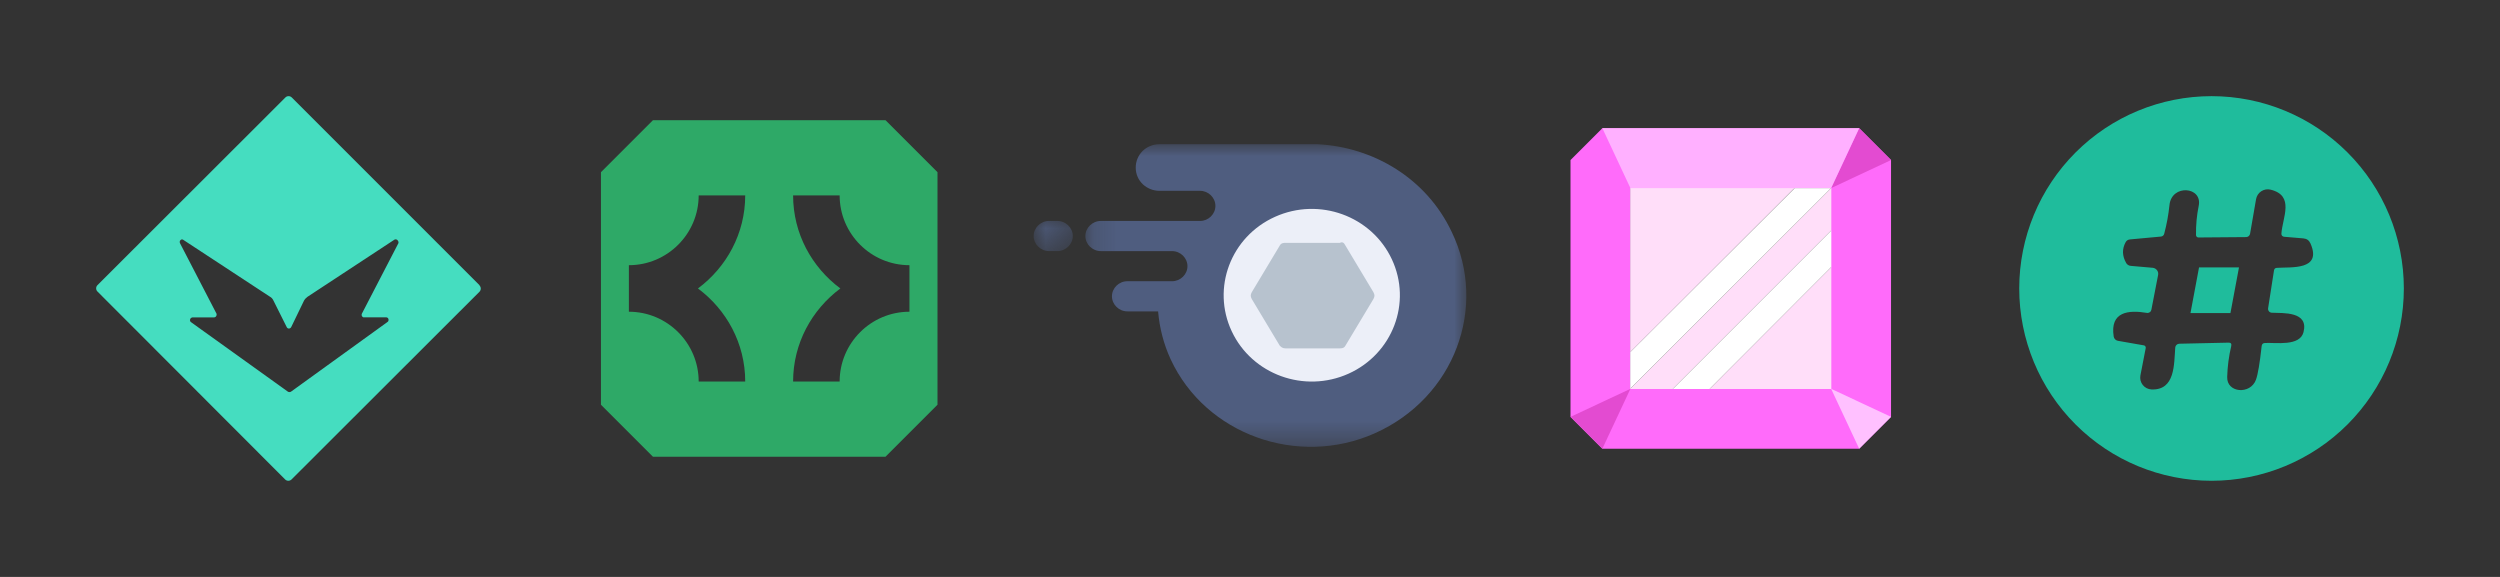 <svg width="104" height="24" viewBox="0 0 104 24" fill="none" xmlns="http://www.w3.org/2000/svg">
<rect x="0" y="0" width="104" height="24" fill="#333333" stroke="none"/>
<path d="M19.946 11.863L12.137 4.054C12.102 4.019 12.055 4 12.005 4C11.956 4 11.908 4.019 11.873 4.054L4.054 11.863C4.019 11.898 4 11.945 4 11.995C4 12.044 4.019 12.092 4.054 12.127L11.863 19.946C11.898 19.98 11.945 20 11.995 20C12.044 20 12.092 19.98 12.127 19.946L19.946 12.137C19.98 12.102 20 12.055 20 12.005C20 11.956 19.98 11.908 19.946 11.873V11.863ZM16.575 10.114L15.05 13.057C15.04 13.084 15.041 13.114 15.052 13.141C15.063 13.167 15.085 13.188 15.111 13.2H16.072C16.086 13.201 16.099 13.205 16.112 13.212C16.124 13.218 16.134 13.227 16.143 13.238C16.152 13.249 16.158 13.262 16.161 13.275C16.165 13.289 16.166 13.303 16.163 13.317C16.164 13.331 16.161 13.344 16.154 13.357C16.148 13.369 16.139 13.38 16.128 13.388L12.102 16.296C12.083 16.305 12.062 16.311 12.041 16.311C12.019 16.311 11.998 16.305 11.98 16.296L7.933 13.393C7.914 13.372 7.903 13.345 7.903 13.317C7.903 13.288 7.914 13.261 7.933 13.24C7.951 13.222 7.974 13.209 7.999 13.205H8.899C8.929 13.205 8.957 13.193 8.978 13.172C8.999 13.151 9.011 13.123 9.011 13.093V13.057L7.486 10.114C7.473 10.088 7.472 10.057 7.481 10.03C7.491 10.002 7.511 9.98 7.537 9.967C7.548 9.961 7.56 9.959 7.572 9.959C7.584 9.959 7.597 9.961 7.608 9.967L11.227 12.341C11.293 12.376 11.345 12.434 11.375 12.503L11.929 13.611C11.934 13.623 11.942 13.634 11.952 13.643C11.961 13.652 11.973 13.658 11.985 13.663C11.998 13.667 12.011 13.669 12.024 13.668C12.037 13.667 12.049 13.663 12.061 13.657C12.082 13.648 12.1 13.632 12.112 13.611L12.646 12.508C12.682 12.444 12.733 12.389 12.793 12.346L16.413 9.967C16.425 9.961 16.439 9.957 16.453 9.956C16.467 9.956 16.481 9.958 16.494 9.962C16.508 9.967 16.52 9.974 16.53 9.984C16.541 9.993 16.549 10.005 16.555 10.017C16.566 10.03 16.574 10.046 16.578 10.063C16.581 10.08 16.58 10.098 16.575 10.114Z" fill="#45DDC0"/>
<path d="M77.342 5.333H66.658L65.333 6.658V17.342L66.658 18.667H77.342L78.667 17.342V6.658L77.342 5.333ZM76.167 16.167H67.833V7.833H76.167V16.167Z" fill="#FF6BFA"/>
<path d="M74.658 7.817L67.817 14.65V7.817H74.658Z" fill="#FFDEF9"/>
<path d="M76.183 7.817V9.583L69.583 16.183H67.817V16.175L76.183 7.817Z" fill="#FFDEF9"/>
<path d="M71.117 16.183L76.183 11.108V16.183H71.117Z" fill="#FFDEF9"/>
<path d="M77.342 5.333L76.175 7.825L78.667 6.658L77.342 5.333Z" fill="#E34BD1"/>
<path d="M65.333 17.342L67.825 16.175L66.658 18.667L65.333 17.342Z" fill="#E34BD1"/>
<path d="M66.658 5.333L67.825 7.825H76.175L77.342 5.333H66.658Z" fill="#FFB0FF"/>
<path d="M78.667 17.342L76.175 16.175L77.342 18.667L78.667 17.342Z" fill="#FFC0FF"/>
<path d="M76.175 7.825L74.658 7.825L67.817 14.65V16.175L76.175 7.825Z" fill="white"/>
<path d="M76.183 9.583L76.183 11.108L71.117 16.183L69.583 16.183L76.183 9.583Z" fill="white"/>
<path d="M27.163 5L25 7.163V16.837L27.163 19H36.837L39 16.837V7.163L36.837 5H27.163ZM31.001 15.872H29.065C29.065 14.271 27.762 12.968 26.161 12.968V11.032C27.762 11.032 29.065 9.729 29.065 8.128H31.001C31.001 9.717 30.221 11.117 29.035 12C30.221 12.883 31.001 14.283 31.001 15.872ZM37.833 12.968C36.232 12.968 34.929 14.271 34.929 15.872H32.993C32.993 14.283 33.773 12.883 34.959 12C33.773 11.117 32.993 9.717 32.993 8.128H34.929C34.929 9.729 36.232 11.032 37.833 11.032V12.968Z" fill="#2EA967"/>
<mask id="mask0_213_53" style="mask-type:luminance" maskUnits="userSpaceOnUse" x="43" y="9" width="2" height="2">
<path d="M43 9.192V10.445H44.628V9.192H43Z" fill="#4F5D7F"/>
</mask>
<g mask="url(#mask0_213_53)">
<path fill-rule="evenodd" clip-rule="evenodd" d="M44.628 9.818C44.628 9.476 44.337 9.191 43.988 9.191H43.639C43.291 9.191 43 9.476 43 9.818C43 10.16 43.291 10.445 43.639 10.445H43.988C44.337 10.445 44.628 10.16 44.628 9.818Z" fill="#4F5D7F"/>
</g>
<mask id="mask1_213_53" style="mask-type:luminance" maskUnits="userSpaceOnUse" x="45" y="6" width="16" height="13">
<path d="M45.152 18.589H61V6H45.152V18.589Z" fill="#4F5D7F"/>
</mask>
<g mask="url(#mask1_213_53)">
<path fill-rule="evenodd" clip-rule="evenodd" d="M60.391 9.648C59.344 7.425 57.134 6.114 54.807 6H48.235C47.653 6 47.246 6.456 47.246 6.969C47.246 7.539 47.711 7.938 48.235 7.938H49.922C50.271 7.938 50.561 8.223 50.561 8.565C50.561 8.907 50.271 9.192 49.922 9.192H45.792C45.443 9.192 45.152 9.477 45.152 9.819C45.152 10.161 45.443 10.446 45.792 10.446H48.758C49.107 10.446 49.398 10.731 49.398 11.073C49.398 11.415 49.107 11.699 48.758 11.699H46.897C46.548 11.699 46.257 11.984 46.257 12.326C46.257 12.668 46.548 12.953 46.897 12.953H48.177C48.235 13.637 48.409 14.321 48.7 14.948C50.154 18.082 53.993 19.45 57.192 18.025C60.508 16.544 61.904 12.782 60.391 9.648Z" fill="#4F5D7F"/>
</g>
<path fill-rule="evenodd" clip-rule="evenodd" d="M53.041 9.019C54.88 8.191 57.056 8.981 57.9 10.784C58.745 12.586 57.938 14.717 56.099 15.545C54.26 16.372 52.084 15.582 51.239 13.78C50.395 11.978 51.201 9.846 53.041 9.019Z" fill="#ECEFF8"/>
<path fill-rule="evenodd" clip-rule="evenodd" d="M55.971 10.217L57.134 12.155C57.193 12.269 57.193 12.326 57.134 12.44L55.971 14.378C55.913 14.492 55.797 14.492 55.738 14.492H53.47C53.353 14.492 53.295 14.435 53.237 14.378L52.074 12.44C52.016 12.326 52.016 12.269 52.074 12.155L53.237 10.217C53.295 10.103 53.412 10.103 53.47 10.103H55.738C55.855 10.046 55.913 10.103 55.971 10.217Z" fill="#B7C2CE"/>
<path d="M100 12C100 14.122 99.157 16.157 97.657 17.657C96.157 19.157 94.122 20 92 20C89.878 20 87.843 19.157 86.343 17.657C84.843 16.157 84 14.122 84 12C84 9.878 84.843 7.843 86.343 6.343C87.843 4.843 89.878 4 92 4C94.122 4 96.157 4.843 97.657 6.343C99.157 7.843 100 9.878 100 12ZM91.354 9.777C91.348 9.364 91.385 8.96 91.466 8.564C91.634 7.757 90.338 7.65 90.25 8.531C90.209 8.933 90.136 9.331 90.031 9.725C90.024 9.756 90.007 9.784 89.982 9.805C89.957 9.826 89.926 9.839 89.894 9.841L88.607 9.96C88.526 9.967 88.466 10.005 88.426 10.077C88.273 10.357 88.28 10.644 88.448 10.939C88.466 10.973 88.494 11.002 88.527 11.023C88.56 11.044 88.598 11.057 88.638 11.06L89.552 11.14C89.587 11.143 89.621 11.154 89.652 11.171C89.683 11.188 89.71 11.211 89.731 11.24C89.753 11.268 89.768 11.3 89.776 11.335C89.784 11.369 89.784 11.405 89.777 11.44L89.497 12.886C89.489 12.928 89.465 12.966 89.429 12.99C89.394 13.014 89.35 13.024 89.307 13.016C88.547 12.888 87.766 12.962 87.93 14.002C87.937 14.045 87.957 14.086 87.989 14.117C88.02 14.149 88.061 14.17 88.106 14.178L89.186 14.367C89.198 14.37 89.21 14.374 89.221 14.381C89.231 14.388 89.24 14.397 89.247 14.407C89.254 14.418 89.259 14.43 89.262 14.442C89.264 14.454 89.264 14.467 89.262 14.479L89.041 15.617C89.028 15.686 89.03 15.758 89.046 15.826C89.063 15.895 89.095 15.959 89.139 16.015C89.183 16.07 89.238 16.116 89.301 16.148C89.364 16.18 89.434 16.198 89.504 16.201C90.495 16.241 90.438 15.137 90.49 14.458C90.493 14.415 90.512 14.376 90.543 14.347C90.575 14.317 90.615 14.3 90.658 14.299L92.703 14.254C92.803 14.25 92.841 14.298 92.819 14.396C92.719 14.82 92.663 15.25 92.651 15.685C92.629 16.346 93.617 16.426 93.847 15.799C93.928 15.578 94.007 15.11 94.085 14.396C94.094 14.315 94.139 14.273 94.22 14.268C94.688 14.246 95.671 14.415 95.826 13.819C96.051 12.947 94.98 13.031 94.505 13.009C94.483 13.008 94.461 13.002 94.44 12.992C94.42 12.982 94.402 12.968 94.388 12.95C94.374 12.933 94.363 12.913 94.357 12.891C94.351 12.869 94.35 12.846 94.353 12.824L94.598 11.25C94.609 11.183 94.648 11.148 94.714 11.143C95.298 11.1 96.614 11.261 96.115 10.126C96.058 9.998 95.96 9.929 95.821 9.917L95.016 9.849C94.985 9.846 94.956 9.832 94.935 9.809C94.915 9.786 94.905 9.756 94.906 9.725C94.949 9.051 95.469 8.141 94.458 7.89C94.392 7.873 94.323 7.871 94.256 7.882C94.189 7.894 94.125 7.919 94.069 7.956C94.012 7.993 93.963 8.042 93.926 8.098C93.889 8.155 93.864 8.219 93.852 8.286L93.603 9.725C93.596 9.763 93.576 9.798 93.546 9.823C93.516 9.848 93.478 9.862 93.439 9.863L91.456 9.879C91.429 9.879 91.403 9.869 91.384 9.85C91.365 9.83 91.354 9.804 91.354 9.777Z" fill="#1FBC9C"/>
<path d="M91.48 11.124H93.142L92.786 13.024H91.124L91.48 11.124Z" fill="#1FBC9C"/>
</svg>
